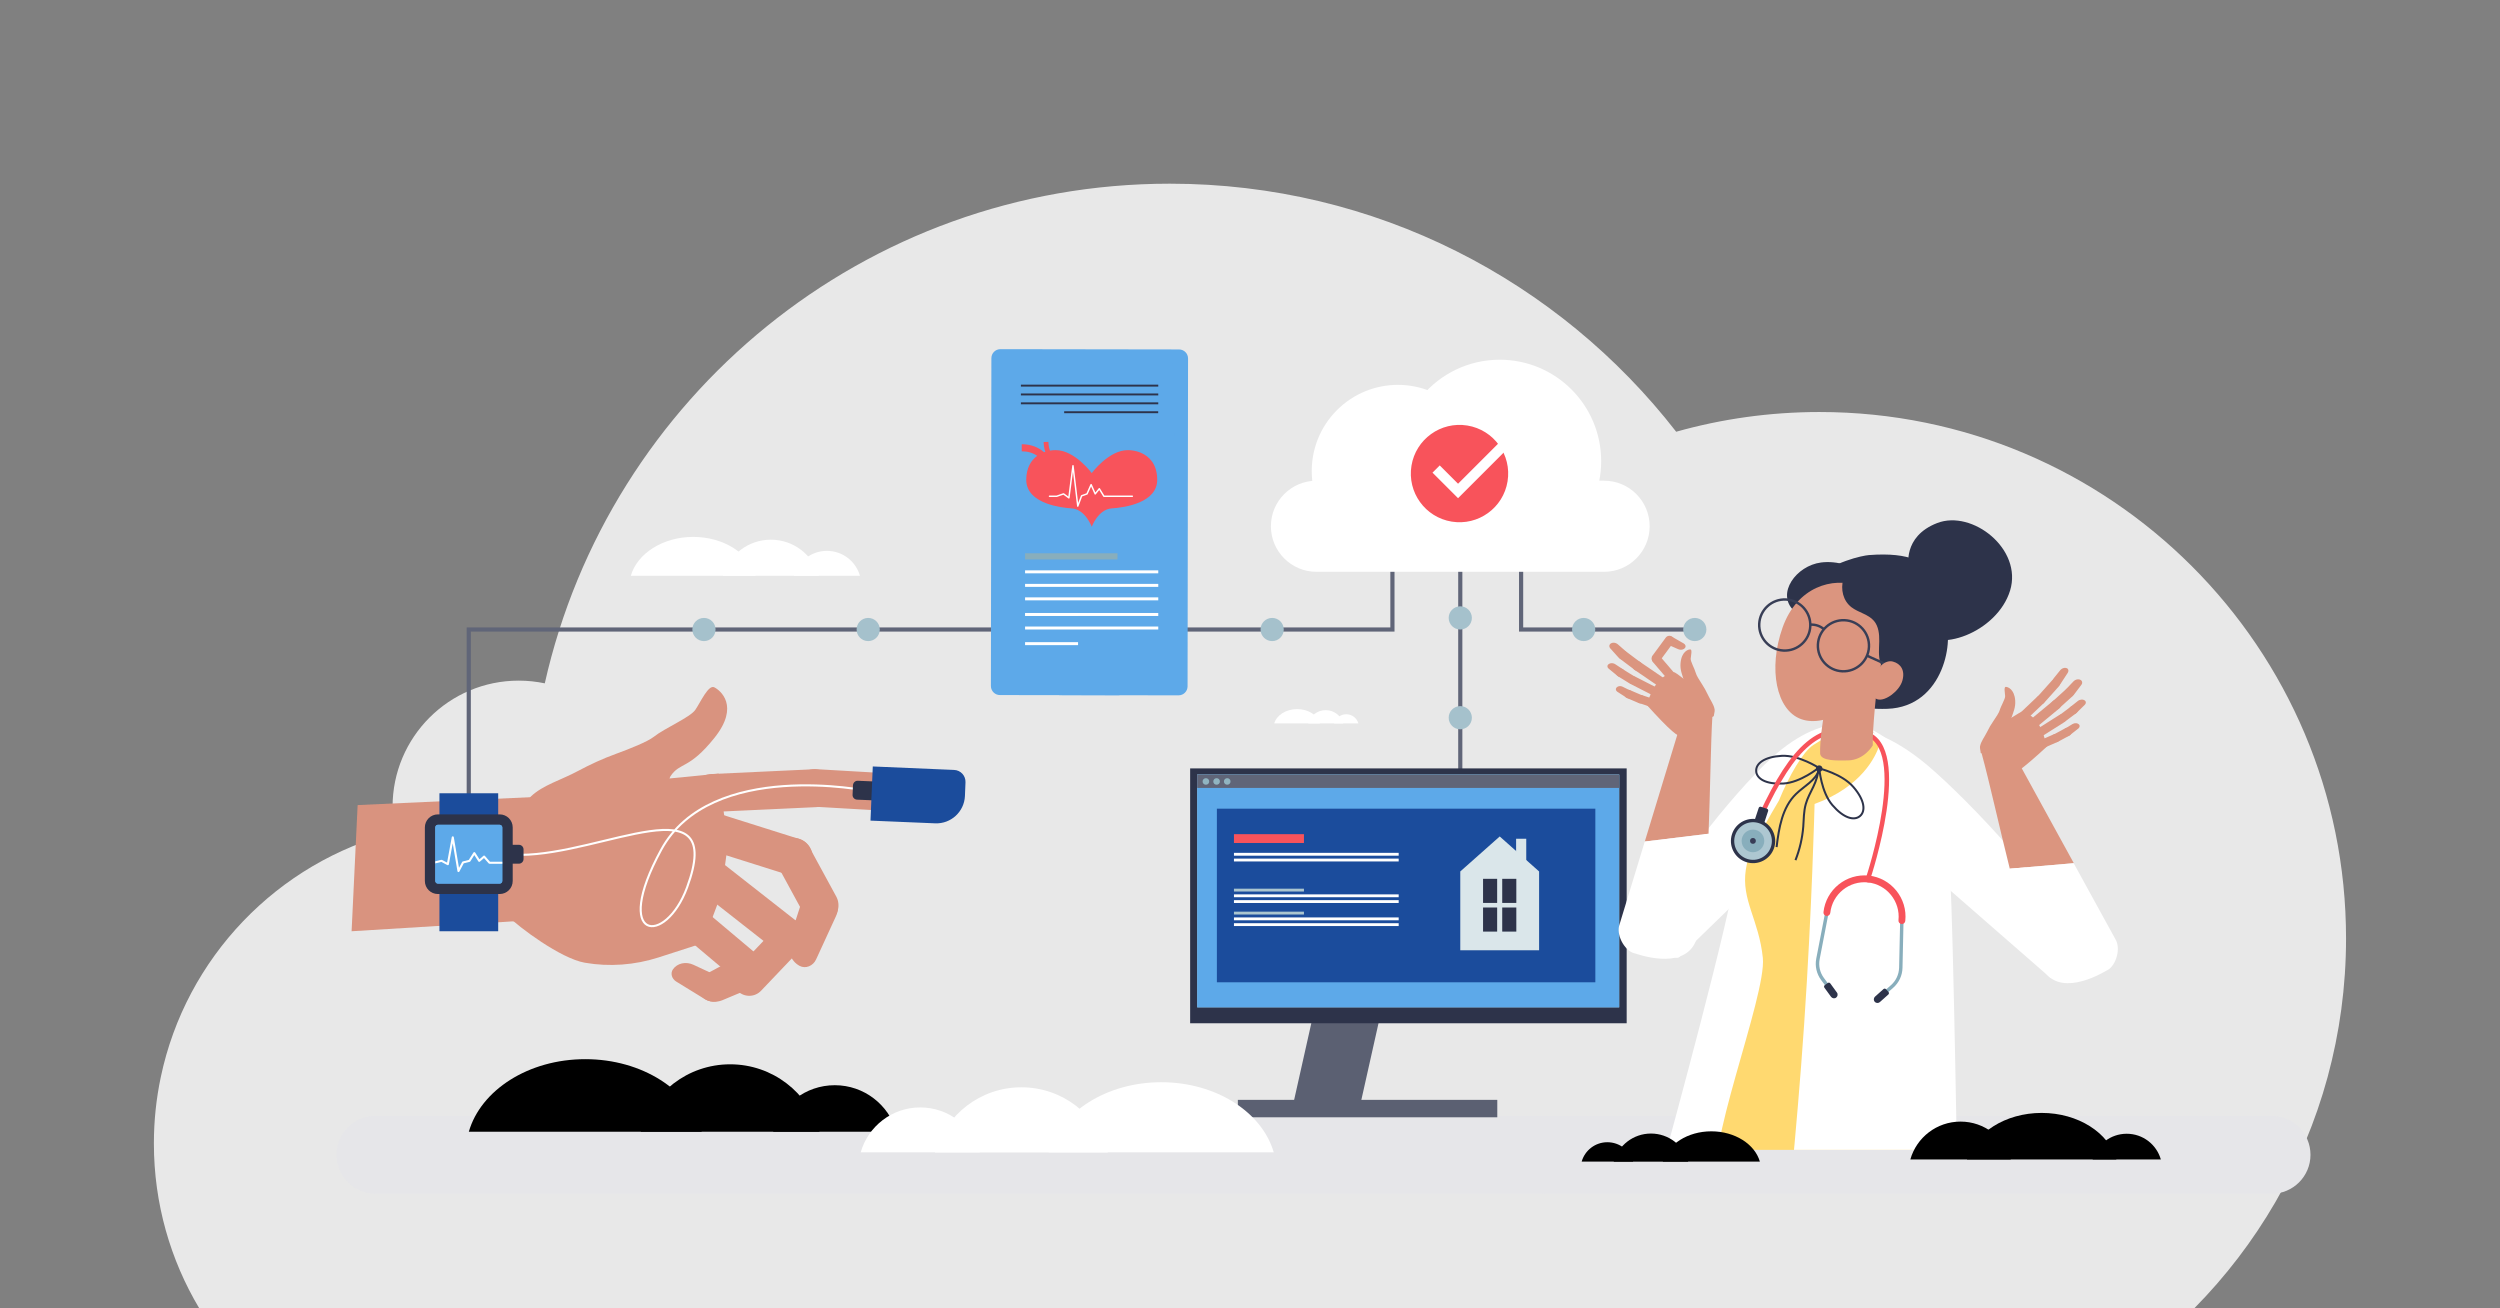 <?xml version="1.0" encoding="UTF-8"?>
<svg id="Layer_1" xmlns="http://www.w3.org/2000/svg" xmlns:xlink="http://www.w3.org/1999/xlink" version="1.1" viewBox="0 0 3600 1884">
  <rect x="0" y="0" width="3600" height="1884" fill="#808080" stroke="none"/>
  <!-- Generator: Adobe Illustrator 29.3.1, SVG Export Plug-In . SVG Version: 2.1.0 Build 151)  -->
  <defs>
    <style>
      .st0, .st1, .st2, .st3, .st4, .st5, .st6, .st7, .st8, .st9 {
        fill: none;
      }

      .st10 {
        fill: #d5cfcc;
      }

      .st11 {
        fill: #d9937f;
      }

      .st1 {
        stroke: #606578;
        stroke-width: 6px;
      }

      .st1, .st2, .st4, .st6, .st7, .st9 {
        stroke-miterlimit: 10;
      }

      .st12 {
        fill: #88aebc;
      }

      .st13 {
        fill: #dae6ea;
      }

      .st2 {
        stroke-width: 14.74px;
      }

      .st2, .st14, .st5, .st8 {
        stroke: #fff;
      }

      .st15 {
        fill: #db957f;
      }

      .st3 {
        stroke-miterlimit: 10;
        stroke-width: 3.54px;
      }

      .st3, .st4 {
        stroke: #383e56;
      }

      .st4 {
        stroke-width: 3.54px;
      }

      .st16, .st14 {
        fill: #5da9e9;
      }

      .st17 {
        fill: #abc5cf;
      }

      .st18 {
        fill: #adc7d1;
      }

      .st14, .st5, .st8 {
        stroke-linecap: round;
        stroke-linejoin: round;
      }

      .st14, .st8 {
        stroke-width: 3px;
      }

      .st19 {
        fill: #f8535b;
      }

      .st5 {
        stroke-width: 2.13px;
      }

      .st20 {
        fill: #606578;
      }

      .st21 {
        fill: #1b4c9c;
      }

      .st22 {
        clip-path: url(#clippath-1);
      }

      .st6 {
        stroke: #2d334a;
        stroke-width: 2.91px;
      }

      .st23 {
        fill: #a5c1cc;
      }

      .st24 {
        fill: #fff;
      }

      .st7 {
        stroke: #f8535b;
        stroke-width: 6.54px;
      }

      .st25 {
        fill: #e6e6e9;
      }

      .st9 {
        stroke: #fb7f64;
        stroke-width: 6.49px;
      }

      .st26 {
        fill: #2d334a;
      }

      .st27 {
        fill: #ffd970;
      }

      .st28 {
        fill: #5b6072;
      }

      .st29 {
        fill: #90b4c1;
      }

      .st30 {
        clip-path: url(#clippath);
      }

      .st31 {
        fill: #e8e8e8;
      }

      .st32 {
        fill: #383d57;
      }
    </style>
    <clipPath id="clippath">
      <rect class="st16" x="626.8" y="1187.7" width="96.5" height="84.7" rx="3.8" ry="3.8"/>
    </clipPath>
    <clipPath id="clippath-1">
      <rect class="st0" x="2190.29" y="731.18" width="891.6" height="924.6"/>
    </clipPath>
  </defs>
  <path class="st31" d="M2620.2,593.3c-71.6,0-140.8,9.9-206.5,28.4-168.8-217.3-432.6-357.2-729.1-357.2-439.8,0-807.6,307.7-900.1,719.5-12.1-2.5-24.6-3.9-37.5-3.9-100.4,0-181.7,81.4-181.7,181.7,0,12.5,1.3,24.6,3.7,36.4-169.5,43.6-301.4,180.7-337.5,353-6.5,30.8-9.9,62.7-9.9,95.4,0,86.7,23.9,167.9,65.3,237.3h2872.9c90.1-91.3,157.2-205.3,191.9-332.7,17.3-63.7,26.6-130.6,26.6-199.8.1-418.6-339.4-758.1-758.1-758.1Z"/>
  <path class="st25" d="M3271,1719h-1676.2c-31,0-56.1-25.1-56.1-56.1s25.1-56.1,56.1-56.1h1676.2c31,0,56.1,25.1,56.1,56.1s-25.1,56.1-56.1,56.1Z"/>
  <path class="st25" d="M2216.9,1719H540.7c-31,0-56.1-25.1-56.1-56.1s25.1-56.1,56.1-56.1h1676.2c31,0,56.1,25.1,56.1,56.1s-25.1,56.1-56.1,56.1Z"/>
  <g>
    <path d="M1051.4,1532.6c61.2,0,112.8,41,128.8,97.1h-257.6c16-56,67.6-97.1,128.8-97.1Z"/>
    <path d="M1202.1,1562.7c42.2,0,77.8,28.3,88.9,67h-177.7c10.9-38.7,46.5-67,88.8-67Z"/>
    <path d="M1010.5,1629.7c-17.3-59.8-85.8-104.5-167.7-104.5s-150.5,44.7-167.7,104.5h335.4Z"/>
  </g>
  <g>
    <path class="st24" d="M1110.05,777.15c32.8,0,60.5,22,69,52h-138.1c8.6-30,36.3-52,69.1-52Z"/>
    <path class="st24" d="M1190.75,793.25c22.6,0,41.7,15.2,47.6,35.9h-95.3c6-20.7,25.1-35.9,47.7-35.9Z"/>
    <path class="st24" d="M1088.15,829.15c-9.3-32.1-46-56-89.9-56s-80.7,24-89.9,56h179.8Z"/>
  </g>
  <g>
    <path class="st24" d="M1909,1022.6c12.1,0,22.2,8.1,25.4,19.1h-50.7c3-11,13.2-19.1,25.3-19.1Z"/>
    <path class="st24" d="M1938.6,1028.5c8.3,0,15.3,5.6,17.5,13.2h-35c2.2-7.6,9.2-13.2,17.5-13.2Z"/>
    <path class="st24" d="M1900.9,1041.7c-3.4-11.8-16.9-20.6-33-20.6s-29.6,8.8-33,20.6h66Z"/>
  </g>
  <line class="st1" x1="2102.8" y1="739.4" x2="2102.8" y2="1130.9"/>
  <polyline class="st1" points="2005.1 762.7 2005.1 906.5 675 906.5 675 1157.7"/>
  <polyline class="st1" points="2190.4 762.7 2190.4 906.5 2432.9 906.5"/>
  <g>
    <g>
      <path class="st16" d="M1439.9,1000.9l257.2.4c7.2,0,13-5.8,13-13l.7-472.1c0-7.2-5.8-13-13-13l-257.2-.4c-7.2,0-13,5.8-13,13l-.7,472.1c0,7.1,5.8,13,13,13Z"/>
      <path class="st16" d="M1525.2,1001l86.7.1-3.4-11.9c-1.8-6.2-7.5-10.5-14-10.5l-51.9-.1c-6.5,0-12.2,4.2-14,10.5l-3.4,11.9Z"/>
      <path class="st16" d="M1691.9,528.3v21.6l-.1,40.2-.1,96.4-.2,106.8-.1,37.6c.4.2.5,117.6-.2,118.4v1.6c0,2.5-2,4.6-4.6,4.5l-236.3-.3c-2.5,0-4.6-2-4.6-4.6l.2-157.6.2-106.8.1-73v-23l.1-40.2v-22c0-2.5,2.1-4.6,4.6-4.5l236.3.3c2.7,0,4.7,2,4.7,4.6Z"/>
    </g>
    <rect class="st12" x="1476.1" y="796.7" width="133.1" height="8.9"/>
    <rect class="st26" x="1470.1" y="553.9" width="197.8" height="2.8"/>
    <rect class="st26" x="1470.1" y="566.6" width="197.8" height="2.8"/>
    <rect class="st26" x="1470.1" y="579.4" width="197.8" height="2.8"/>
    <rect class="st26" x="1532.4" y="592.2" width="135.4" height="2.8"/>
    <rect class="st24" x="1476.1" y="821.3" width="191.8" height="4.3"/>
    <rect class="st24" x="1476.1" y="840.8" width="191.8" height="4.3"/>
    <rect class="st24" x="1476.1" y="860.2" width="191.8" height="4.3"/>
    <rect class="st10" x="1476.1" y="882.7" width="76.3" height="4.3"/>
    <rect class="st24" x="1476.1" y="882.7" width="191.8" height="4.3"/>
    <rect class="st24" x="1476.1" y="902.2" width="191.8" height="4.3"/>
    <rect class="st24" x="1476.1" y="924.7" width="76.3" height="4.3"/>
    <g>
      <path class="st19" d="M1658.9,664.6c-8.7-12.1-23.2-16.4-34.9-16.4-27.5,0-51.9,33.1-51.9,33.1,0,0-24.3-33.1-51.9-33.1-2.7,0-5.5.2-8.3.7-1.2-3.4-2.1-7.6-2.2-12.6l-6.9.2c.2,5.5,1.1,10.2,2.4,14-.6.2-1.2.4-1.8.6-7.1-6.1-17.4-11.4-32-11.4h-.1v10.2h.1c8.5,0,15.9,2.2,22.2,6.5-8.9,6.5-15.6,17.2-15.8,34.1-.2,18.4,13.9,28.8,29.8,34.6,12.9,4.7,26.9,6.4,35.7,7,19.6,1.3,28.8,26.5,28.8,26.5,0,0,9.2-25.2,28.8-26.5,19.6-1.3,65.9-8.4,65.5-41.6-.1-11.1-3-19.6-7.5-25.9Z"/>
      <polyline class="st5" points="1511.3 714.6 1521.7 714.6 1531.5 711.2 1539.2 716.9 1545.1 670.7 1552 728.8 1557.5 714 1565.3 711.2 1571.2 697.9 1577.1 711.2 1583 703.8 1589.6 714.6 1630.5 714.6"/>
    </g>
  </g>
  <g>
    <polygon class="st11" points="515 1159.3 506.3 1341 862.8 1319.1 863.8 1143.4 515 1159.3"/>
    <path class="st11" d="M963,1121.1c-75.6-.8-216,42.9-218.8,47l-14.4,149.7c17.4,17.5,77.8,62.5,112.3,68.5,35.4,6.2,72,3.4,106.2-7.6l63.8-20.6,26.2-69.8,9.9-73.1-13.3-101.2-71.9,7.1Z"/>
    <path class="st11" d="M1175,1162.3l-146.1,6.8c-16.1.7-30.1-10.8-31.4-25.9h0c-1.3-15.1,10.7-27.9,26.8-28.6l146.1-6.8c16.1-.7,30.1,10.8,31.4,25.9h0c1.3,15-10.7,27.8-26.8,28.6Z"/>
    <path class="st11" d="M1116.2,1368l-117.6-92.2c-11.3-8.8-13.2-25.1-4.4-36.3h0c8.8-11.3,25.1-13.2,36.3-4.4l117.6,92.2c11.3,8.8,13.2,25.1,4.4,36.3h0c-8.8,11.3-25,13.3-36.3,4.4Z"/>
    <path class="st11" d="M1059.4,1410.5l-102.1-85.9c-10-8.4-11.3-23.4-2.9-33.4h0c8.4-10,23.4-11.3,33.4-2.9l102.1,85.9c10,8.4,11.3,23.4,2.9,33.4h0c-8.4,10-23.4,11.3-33.4,2.9Z"/>
    <path class="st11" d="M1080.2,1423.5l-39.5,16.6c-13.5,5.7-28.3,1.1-33.1-10.2h0c-4.4-10.4,1.3-23,13.1-29.4l37.9-20.4c14-7.5,30.7-3.4,35.9,8.9l1.6,3.8c4.7,11.2-2.4,25-15.9,30.7Z"/>
    <path class="st11" d="M1280.6,1167.9l-107.1-6.2c-16-.9-28.5-13.8-28-28.7h0c.5-14.9,13.9-26.3,29.9-25.4l107.1,6.2c16,.9,28.5,13.8,28,28.7h0c-.6,15-13.9,26.3-29.9,25.4Z"/>
    <path class="st11" d="M1137.4,1350.8l17-52.1h0c6.3-16,23.4-24,37.5-17.6h0c13.4,6.2,18.8,23.3,11.9,38.2l-28.6,62.2c-4.4,9.6-15.2,13.9-23.7,9.4h0c-13.4-7.1-19.3-24-14.1-40.1Z"/>
    <path class="st11" d="M749.5,1172.5c17.9,27.6,38.6,47.4,93,50.7,43.5,2.6,74.8-5,96.9-21.4,22.8-16.9,37.9-43.5,27.4-67.8-2.7-6.2-3.9-12.3-1.3-16.2,0-.1.1-.1.1-.2,13.9-20.6,26.3-9,63.2-55.1s8.1-68.7-.3-72.8-19.7,21.4-27.2,32.4c-7.5,11-44.3,26.5-59.7,38.8-9,7.1-34.7,17.4-54.5,24.6-18.6,6.8-36.7,15-54,24.3-25.3,13.7-50.8,20.3-68.6,37.1-5.5,5.3-10.8,19.7-15,25.6Z"/>
    <path class="st11" d="M998.6,1389.3l35.4,16.5h0c10.7,5.8,15,18.6,9.2,28h0c-5.5,9-18,11.2-28,5.1l-41.5-25.5c-6.4-4-8.6-11.9-4.7-17.5h0c6.2-9,18.7-11.7,29.6-6.6Z"/>
    <path class="st11" d="M1135,1259.8l-144.5-45.6c-14.2-4.5-22.1-19.7-17.6-33.9h0c4.5-14.2,19.7-22.1,33.9-17.6l144.5,45.6c14.2,4.5,22.1,19.7,17.6,33.9h0c-4.5,14.2-19.7,22.1-33.9,17.6Z"/>
    <path class="st11" d="M1157.7,1316.3l-38.5-70.7c-7-12.8-2.2-28.9,10.6-35.9h0c12.8-7,28.9-2.2,35.9,10.6l38.5,70.7c7,12.8,2.2,28.9-10.6,35.9h0c-12.9,7-29,2.2-35.9-10.6Z"/>
    <path class="st11" d="M1061.9,1394.3l59.6-62.6c8.9-9.4,23.8-9.7,33.2-.8h0c9.4,8.9,9.7,23.8.8,33.2l-59.6,62.6c-8.9,9.4-23.8,9.7-33.2.8h0c-9.3-9-9.7-23.9-.8-33.2Z"/>
    <path class="st11" d="M1339.6,1171.4l-56.6-3.8h0c-17.6-2.2-30.2-17-27.5-32.3h0c2.6-14.6,18.2-24.1,34.9-21.1l69.8,12.6c10.8,1.9,18,11.4,15.8,20.8h0c-3.7,15-19,25-36.4,23.8Z"/>
    <rect class="st21" x="632.8" y="1142.3" width="84.6" height="198.7"/>
    <path class="st26" d="M719.5,1287.4h-88.9c-10.4,0-18.8-8.4-18.8-18.8v-77.1c0-10.4,8.4-18.8,18.8-18.8h88.9c10.4,0,18.8,8.4,18.8,18.8v77.1c0,10.4-8.4,18.8-18.8,18.8Z"/>
    <path class="st8" d="M1250.2,1139s-226.6-46.8-298.1,84.7c-71.8,131.9,6,139,37.3,54.2,56.4-152.9-120.2-47.3-239.8-46.9"/>
    <path class="st26" d="M747.2,1243.7h-54.2c-3.7,0-6.7-3-6.7-6.7v-13.8c0-3.7,3-6.7,6.7-6.7h54.2c3.7,0,6.7,3,6.7,6.7v13.8c0,3.7-3,6.7-6.7,6.7Z"/>
    <path class="st26" d="M1288.3,1153.8l-54.2-2.3c-3.7-.2-6.6-3.3-6.4-7l.6-13.8c.2-3.7,3.3-6.6,7-6.4l54.2,2.3c3.7.2,6.6,3.3,6.4,7l-.6,13.8c-.2,3.6-3.3,6.5-7,6.4Z"/>
    <g>
      <path id="SVGID" class="st16" d="M630.6,1272.4c-2.1,0-3.8-1.7-3.8-3.8v-77.1c0-2.1,1.7-3.8,3.8-3.8h88.9c2.1,0,3.8,1.7,3.8,3.8v77.1c0,2.1-1.7,3.8-3.8,3.8h-88.9Z"/>
      <g>
        <rect class="st16" x="626.8" y="1187.7" width="96.5" height="84.7" rx="3.8" ry="3.8"/>
        <g class="st30">
          <polyline class="st14" points="611.8 1242.4 624.2 1242.4 635.8 1239.6 644.9 1244.4 652 1205.8 660.2 1254.3 666.8 1241.9 676 1239.6 683 1228.5 690.1 1239.6 697.1 1233.5 704.9 1242.4 753.5 1242.4"/>
        </g>
      </g>
    </g>
    <path class="st21" d="M1346.6,1185.6l-93.1-3.9,3.3-78,117.1,5c9.5.4,16.8,8.4,16.4,17.8l-.8,19.8c-1,22.6-20.2,40.3-42.9,39.3Z"/>
  </g>
  <g>
    <g>
      <polygon class="st28" points="1956.3 1601.9 1859.5 1601.9 1940.5 1240.5 2037.2 1240.5 1956.3 1601.9"/>
      <rect class="st28" x="1782.5" y="1583.8" width="373.6" height="25.1"/>
      <polygon class="st26" points="1713.8 1106.5 1713.8 1138.2 1713.8 1473.5 2342.4 1473.5 2342.4 1382.2 2342.4 1106.5 1713.8 1106.5"/>
    </g>
    <g>
      <rect class="st17" x="1723.96" y="1115.31" width="607.7" height="335.3"/>
      <rect class="st16" x="1723.96" y="1115.31" width="607.7" height="335.3"/>
      <rect class="st20" x="1723.96" y="1115.31" width="607.7" height="19.3"/>
      <g>
        <circle class="st29" cx="1736.5" cy="1125.3" r="4.7"/>
        <circle class="st29" cx="1751.9" cy="1125.3" r="4.7"/>
        <circle class="st29" cx="1767.2" cy="1125.3" r="4.7"/>
      </g>
      <rect class="st21" x="1752.3" y="1164.5" width="545" height="250"/>
      <g>
        <rect class="st19" x="1776.9" y="1201.2" width="100.8" height="12.7"/>
        <rect class="st24" x="1776.9" y="1228.1" width="237.2" height="4.1"/>
        <rect class="st24" x="1776.9" y="1236.4" width="237.2" height="4.1"/>
      </g>
      <g>
        <rect class="st17" x="1776.9" y="1279.7" width="100.8" height="4.1"/>
        <rect class="st24" x="1776.9" y="1287.9" width="237.2" height="4.1"/>
        <rect class="st24" x="1776.9" y="1296.2" width="237.2" height="4.1"/>
      </g>
      <g>
        <rect class="st17" x="1776.9" y="1312.8" width="100.8" height="4.1"/>
        <rect class="st24" x="1776.9" y="1321.1" width="237.2" height="4.1"/>
        <rect class="st24" x="1776.9" y="1329.4" width="237.2" height="4.1"/>
      </g>
    </g>
    <g>
      <polygon class="st13" points="2216.3 1368.4 2102.8 1368.4 2102.8 1254.9 2159.6 1204.5 2216.3 1254.9 2216.3 1368.4"/>
      <rect class="st13" x="2183.2" y="1207.8" width="14.6" height="38.4"/>
      <g>
        <rect class="st26" x="2135.6" y="1265.5" width="20.3" height="34.7"/>
        <rect class="st26" x="2163.2" y="1265.5" width="20.3" height="34.7"/>
        <rect class="st26" x="2135.6" y="1306.8" width="20.3" height="34.7"/>
        <rect class="st26" x="2163.2" y="1306.8" width="20.3" height="34.7"/>
      </g>
    </g>
  </g>
  <g class="st22">
    <g>
      <path class="st24" d="M2764.9,1093.4c-98.7-76.6-146.7-30.4-147.7-29.6-12.3,8.4-11.2,37.7.3,51.9l333.2,290.7c3.9,5.3,12.8-1,18.2-4.7,1.8-1.2,3.2-2.9,4-4.7,9.1-12.4,15.7-40.2,8.9-54.5-35.6-74.4-165.4-209.2-216.9-249.1Z"/>
      <g>
        <path class="st15" d="M2853.7,1085.4c10.8,39.4,25,104.2,40.4,165.5l92.2-7.9-95.6-174.2-37,16.6Z"/>
        <path class="st24" d="M2945.2,1400.6c26.8,35.5,86.4-2.2,87.5-2.6,12.8-4.8,21.5-29,14.5-43.7l-61.1-111.3-92.2,7.9c16.7,65.8,34.6,127.6,51.3,149.7Z"/>
      </g>
      <path class="st24" d="M2557.4,1085.8c85.2-72.8,137.5-31.8,138.6-31.2,12.9,7.4,15.7,34.2,6.5,47.5l-283.4,275.1c-3.1,5-12.5-.6-18.1-3.8-1.9-1.1-3.4-2.6-4.5-4.2-10.4-11.1-20.4-36.3-15.7-49.6,24.6-69,132.1-195.9,176.6-233.8Z"/>
      <path class="st24" d="M2611.2,1072.8s-109.4,131.7-112.2,181.8c-2.8,50.1-98.4,399.2-98.4,399.2l117.9,26,92.7-607Z"/>
      <path class="st9" d="M2710.7,1034.7"/>
      <path class="st27" d="M2797.5,1566.3c7.8-39.9,6.7-110.4,5-164.3-.9-96.8,10.8-222.2-72.4-302.3-6.1-5.9-4.6-19.6-10.9-24.3-37.1-28.1-58.4-34.7-108-2.6-15.2,9.9-34.8,44.1-49.6,80.1-7.2,12.4-14.5,24.5-20.9,36.3-13.7,25.1-22.4,34.7-26.7,63.1-6.7,44,18.8,71.8,24.5,127.1,5.6,55.3-89,288.6-62.5,326.5,3.9,5.6,8.7,9.7,14.3,12.7,32.4,17.6,89.3-2.5,124.8.2,41.7,3.2,105.2-13.3,146.6-29.4,4-1.6,21.5-1.7,24.4-4,27.1-22.1,3.3-77.6,11.4-119.1Z"/>
      <g>
        <path class="st15" d="M2465.9,1030.3c-2.5,40.8-3.1,107.1-5.6,170.3l-91.8,11.2,57.9-190.1,39.5,8.6Z"/>
        <path class="st24" d="M2440.9,1357.6c-19,40.3-85.1,15.6-86.2,15.4-13.5-2.1-27-24-23.2-39.8l37-121.4,91.8-11.2c-2.7,67.7-7.6,131.9-19.4,157Z"/>
      </g>
      <path class="st24" d="M2689.4,1047.8s21.6,12.6,16.5,26.7-24.1,58.1-92.9,83.2c0,0-3.8,153.6-15,316.8-11.1,163.2-28,315.8-28,315.8l249.5-44s-6.9-419.5-11-475.1c-6.8-92.2-41.3-188.1-119.1-223.4Z"/>
      <path class="st15" d="M2467.9,1031.2c-9.8,4.3-19.2,15.9-33.3,7.6-11.3-6.6-17.6-14-19.9-22.1-2.4-8.4.1-20.2,10-26,1.9-1.1,1.4-6.8.2-10.7-2.6-8.7-5.9-15.6-4.9-25.4,1.5-16.5,11.3-19.8,14.2-19.4,2.9.3.7,9.1.4,13.3s5.8,14.6,7.3,20.5c.8,3.4,5.2,10.5,8.7,15.8,3.3,5,6.2,10.2,8.7,15.6,3.6,7.9,8.7,14,9.8,21.5.4,2.3-1.1,7-1.2,9.3Z"/>
      <path class="st15" d="M2459.4,1030.4l-34.4,30.9c-6.7-.3-11.3-.4-42.8-34.3l-11.5-12.6,7.9-18.5c1.2-2.9,2.8-5.6,4.6-8.1l2.4-3.3c4.9-6.8,11.7-12,19.6-14.8l4.9-1.7c2.8-1.1,27.6,21.1,28.1,18.9,0-.1,21.5,42.2,21.2,43.5Z"/>
      <path class="st15" d="M2390.2,944.8l31.9,37.3c2.4,2.8,2,6.9-.7,9.3h0c-2.8,2.4-6.9,2-9.3-.7l-31.9-37.3c-2.4-2.8-2-6.9.7-9.3h0c2.8-2.4,7-2.1,9.3.7Z"/>
      <path class="st15" d="M2409.2,925.9l-19.1,25.9c-2.1,2.9-6.2,3.5-9.1,1.4h0c-2.9-2.1-3.5-6.2-1.4-9.1l19.1-25.9c2.1-2.9,6.2-3.5,9.1-1.4h0c2.9,2.1,3.5,6.2,1.4,9.1Z"/>
      <path class="st15" d="M2416.3,934.7l-13.1-5.8h0c-4-2-5.8-6.4-4-9.6h0c1.7-3,6.2-3.7,9.9-1.6l15.5,8.9c2.4,1.4,3.4,4.1,2.1,6h0c-2,3-6.4,3.9-10.4,2.1Z"/>
      <path class="st15" d="M2329.8,927.9l10.8,9.5h0c3.2,3.1,3.4,8.1.5,10.7h0c-2.8,2.6-7.4,2-10.3-1.1l-12-13.3c-1.9-2.1-1.8-5.1.1-6.6h0c2.9-2.4,7.5-2.1,10.9.8Z"/>
      <path class="st15" d="M2361.6,953.1l35.3,24.1c3.2,2.2,4,6.5,1.8,9.7h0c-2.2,3.2-6.5,4-9.7,1.8l-35.3-24.1c-3.2-2.2-4-6.5-1.8-9.7h0c2.1-3.1,6.5-4,9.7-1.8Z"/>
      <path class="st15" d="M2341.9,938.4l20.6,15.5c3,2.3,3.6,6.6,1.3,9.6h0c-2.3,3-6.6,3.6-9.6,1.3l-20.6-15.5c-3-2.3-3.6-6.6-1.3-9.6h0c2.2-3,6.5-3.6,9.6-1.3Z"/>
      <path class="st15" d="M2326,956.5l11,7.2h0c3.3,2.4,4.1,6.7,1.7,9.4h0c-2.3,2.5-6.6,2.6-9.6.1l-12.7-10.4c-2-1.6-2.3-4.3-.7-5.8h0c2.6-2.5,6.9-2.7,10.3-.5Z"/>
      <path class="st15" d="M2354.4,974.2l31.3,16c3.7,1.9,5.4,5.9,3.8,9h0c-1.6,3.1-5.9,4-9.5,2.1l-31.3-16c-3.7-1.9-5.4-5.9-3.8-9h0c1.6-3,5.9-4,9.5-2.1Z"/>
      <path class="st15" d="M2337.2,963.9l14.9,9.2c3.5,2.2,4.9,6.2,3,9.1h0c-1.8,2.8-6.2,3.4-9.7,1.2l-14.9-9.2c-3.5-2.2-4.9-6.2-3-9.1h0c1.8-2.8,6.2-3.3,9.7-1.2Z"/>
      <path class="st15" d="M2336.8,989l11.3,5.6h0c3.4,2,4.8,6,2.9,8.8h0c-1.7,2.7-5.7,3.2-8.9,1.2l-13.2-8.5c-2-1.3-2.7-3.8-1.5-5.5h0c2-2.7,5.9-3.4,9.4-1.6Z"/>
      <path class="st15" d="M2364.9,1001.1l33.1,11.2c3.2,1.1,4.9,4.5,3.8,7.7h0c-1.1,3.2-4.5,4.9-7.7,3.8l-33.1-11.2c-3.2-1.1-4.9-4.5-3.8-7.7h0c1.1-3.1,4.5-4.8,7.7-3.8Z"/>
      <path class="st15" d="M2347.5,993.9l17,7.3c3.1,1.3,4.5,4.9,3.2,8h0c-1.3,3.1-4.9,4.5-8,3.2l-17-7.3c-3.1-1.3-4.5-4.9-3.2-8h0c1.3-3.1,4.9-4.5,8-3.2Z"/>
      <path class="st6" d="M2619.5,1108.1c-4.5,15.7-21.5,23.7-33.2,35.2-19.9,19.3-24.7,49-28,76.5"/>
      <path class="st6" d="M2618.1,1106.3c.5,8.7-2.9,18.2-6.8,26.4-3.9,8.3-8.5,16.2-11,25.2-3,10.7-2.8,21.7-3.6,32.6-1.3,16.2-5.1,32.7-11.2,48.1"/>
      <circle class="st26" cx="2619.65" cy="1106.84" r="4.7"/>
      <path class="st6" d="M2528.9,1110.4c.6,11,14,19.2,38.9,17.9,24.9-1.3,51.1-22.7,51.1-22.7,0,0-28.4-18.5-53.2-17.2-24.9,1.4-37.4,11-36.8,22Z"/>
      <path class="st6" d="M2678.4,1175.1c-8.4,7.2-23.6,3.1-39.8-15.8s-18.8-52.7-18.8-52.7c0,0,32.9,7.8,49.1,26.7,16.3,18.9,17.9,34.6,9.5,41.8Z"/>
      <path class="st15" d="M2852.2,1084.3c9.7,4.6,18.8,16.4,33.1,8.5,11.4-6.4,17.9-13.5,20.4-21.6,2.6-8.3.4-20.2-9.4-26.3-1.9-1.2-1.2-6.9,0-10.7,2.8-8.6,6.3-15.4,5.6-25.3-1.1-16.5-10.8-20-13.7-19.8s-1,9-.8,13.3c.2,4.2-6.2,14.4-7.8,20.3-.9,3.4-5.5,10.4-9.1,15.6-3.4,4.9-6.4,10-9,15.4-3.8,7.8-9,13.8-10.3,21.3-.4,2.2,1,7,1,9.3Z"/>
      <path class="st15" d="M2858.2,1082.2l31.3,34.1c6.7.4,11.3.7,45.8-30.1l12.6-11.5-6.1-19.2c-1-3-2.2-5.8-3.8-8.5l-2.1-3.6c-4.2-7.2-10.5-13-18.1-16.6l-4.7-2.2c-2.7-1.4-29.4,18.4-29.8,16.1.1.1-25.3,40.2-25.1,41.5Z"/>
      <path class="st15" d="M2933.4,1003.5l-35.6,33.8c-2.6,2.5-2.8,6.7-.2,9.3h0c2.5,2.6,6.7,2.8,9.3.2l35.6-33.8c2.6-2.5,2.8-6.7.2-9.3h0c-2.5-2.6-6.6-2.7-9.3-.2Z"/>
      <path class="st15" d="M2955.5,979.2l-21.5,24c-2.4,2.7-2.2,6.8.5,9.2h0c2.7,2.4,6.8,2.2,9.2-.5l21.5-24c2.4-2.7,2.2-6.8-.5-9.2h0c-2.7-2.4-6.8-2.2-9.2.5Z"/>
      <path class="st15" d="M2966.5,965.4l-9,11.1h0c-2.6,3.6-2.3,8.4.8,10.4h0c2.9,1.9,7.2.5,9.5-3.1l9.8-15c1.5-2.3,1.1-5.2-.8-6.3h0c-3.3-1.7-7.6-.5-10.3,2.9Z"/>
      <path class="st15" d="M2985.7,981.3l-9.9,10.4h0c-2.9,3.4-2.6,8.3.5,10.7h0c3,2.3,7.6,1.4,10.2-2.1l10.8-14.3c1.7-2.2,1.3-5.2-.7-6.6h0c-3.2-2.1-7.8-1.3-10.9,1.9Z"/>
      <path class="st15" d="M2956.4,1009.3l-32.9,27.2c-3,2.5-3.4,6.9-.9,9.9h0c2.5,3,6.9,3.4,9.9.9l32.9-27.2c3-2.5,3.4-6.9.9-9.9h0c-2.6-3-7-3.4-9.9-.9Z"/>
      <path class="st15" d="M2974.7,992.8l-19.1,17.3c-2.8,2.5-3,6.9-.5,9.7h0c2.5,2.8,6.9,3,9.7.5l19.1-17.3c2.8-2.5,3-6.9.5-9.7h0c-2.6-2.8-6.9-3-9.7-.5Z"/>
      <path class="st15" d="M2992.1,1009.4l-10.3,8.2h0c-3.1,2.7-3.5,7.1-.9,9.5h0c2.5,2.3,6.8,2,9.6-.8l11.7-11.5c1.8-1.8,1.9-4.5.2-5.9h0c-2.8-2.2-7.1-2-10.3.5Z"/>
      <path class="st15" d="M2965.4,1029.6l-29.7,18.8c-3.5,2.2-4.8,6.4-2.9,9.3h0c1.9,2.9,6.2,3.5,9.7,1.3l29.7-18.8c3.5-2.2,4.8-6.4,2.9-9.3h0c-1.9-2.9-6.2-3.5-9.7-1.3Z"/>
      <path class="st15" d="M2981.7,1017.8l-14,10.5c-3.3,2.5-4.3,6.6-2.2,9.3h0c2.1,2.7,6.5,2.8,9.7.3l14-10.5c3.3-2.5,4.3-6.6,2.2-9.3h0c-2.1-2.6-6.4-2.8-9.7-.3Z"/>
      <path class="st15" d="M2984.3,1042.7l-10.7,6.6h0c-3.2,2.3-4.2,6.4-2.1,9h0c2,2.5,6,2.7,9,.4l12.4-9.7c1.9-1.5,2.4-4.1,1-5.6h0c-2.3-2.4-6.3-2.7-9.6-.7Z"/>
      <path class="st15" d="M2957.4,1057.4l-32,14.1c-3.1,1.4-4.5,5-3.1,8.1h0c1.4,3.1,5,4.5,8.1,3.1l32-14.1c3.1-1.4,4.5-5,3.1-8.1h0c-1.4-3-5-4.4-8.1-3.1Z"/>
      <path class="st15" d="M2974.2,1048.6l-16.3,8.8c-2.9,1.6-4,5.3-2.5,8.2h0c1.6,2.9,5.3,4,8.2,2.5l16.3-8.8c2.9-1.6,4-5.3,2.5-8.2h0c-1.6-3-5.3-4.1-8.2-2.5Z"/>
      <g>
        <g>
          <path class="st12" d="M2690.9,1263.3c-31.2-3.3-59.2,19.3-62.6,50.4l-12.9,66.7c-2.1,10.7.5,22,7,30.8l14.5,19.6c.8,1.1,2.4,1.3,3.5.5s1.3-2.4.5-3.5l-14.5-19.6c-5.7-7.7-7.9-17.5-6.1-26.9l12.9-66.8v-.2c3.1-28.5,28.7-49.2,57.2-46.1,1.4.1,2.6-.8,2.7-2.2.2-1.3-.8-2.5-2.2-2.7Z"/>
          <path class="st19" d="M2691.2,1260.9c-32.5-3.5-61.9,20.1-65.4,52.7-.3,2.7,1.7,5.1,4.4,5.4s5.1-1.7,5.4-4.4c2.9-27.1,27.4-46.8,54.5-43.9,2.7.3,5.1-1.7,5.4-4.4.4-2.7-1.6-5.1-4.3-5.4Z"/>
          <path class="st26" d="M2632,1415.5l-4.3,3.1c-1.2.8-1.4,2.5-.6,3.6l9.6,13.2c1.7,2.3,5,2.9,7.3,1.2h0c2.3-1.7,2.9-5,1.2-7.3l-9.6-13.2c-.8-1.2-2.4-1.4-3.6-.6Z"/>
        </g>
        <g>
          <path class="st12" d="M2690.6,1263.3c31.2,3.3,53.8,31.4,50.5,62.5l-1.5,67.9c-.2,10.9-5.1,21.4-13.3,28.6l-18.3,16.1c-1,.9-2.6.8-3.5-.2s-.8-2.6.2-3.5l18.3-16.1c7.2-6.3,11.4-15.4,11.7-25l1.5-68v-.2c3.1-28.5-17.6-54.1-46.1-57.2-1.4-.1-2.3-1.4-2.2-2.7.1-1.4,1.4-2.4,2.7-2.2Z"/>
          <path class="st19" d="M2690.9,1260.8c32.5,3.5,56.2,32.8,52.7,65.4-.3,2.7-2.7,4.7-5.4,4.4-2.7-.3-4.7-2.7-4.4-5.4,2.9-27.1-16.8-51.6-43.9-54.5-2.7-.3-4.7-2.7-4.4-5.4.2-2.8,2.7-4.8,5.4-4.5Z"/>
          <path class="st26" d="M2715.9,1424.5l3.5,3.9c1,1.1.9,2.7-.2,3.7l-12.2,10.9c-2.2,1.9-5.5,1.7-7.4-.4h0c-1.9-2.2-1.7-5.5.4-7.4l12.2-10.9c1.1-1,2.7-.9,3.7.2Z"/>
        </g>
      </g>
      <path class="st7" d="M2690.6,1263.3s62-186.7-3.9-206.9c-65.8-20.2-104.9,19.7-150.1,116.3"/>
      <g>
        <path class="st26" d="M2544.4,1164.6l-8.6-2.8c-1.4-.5-2.9.3-3.3,1.7l-7.6,23c-.5,1.4.3,2.9,1.7,3.3l8.6,2.8c1.4.5,2.9-.3,3.3-1.7l7.6-23c.5-1.4-.3-2.9-1.7-3.3Z"/>
        <circle class="st26" cx="2524.24" cy="1210.92" r="31.9" transform="translate(582.13 3227.43) rotate(-71.7)"/>
        <circle class="st18" cx="2524.24" cy="1210.92" r="27.1" transform="translate(582.13 3227.43) rotate(-71.7)"/>
        <circle class="st12" cx="2524.24" cy="1210.92" r="16.3"/>
        <circle class="st32" cx="2524.23" cy="1210.9" r="4.2"/>
      </g>
      <path class="st26" d="M2610.5,978.9s25.3,44.7,107.4,41.8c82.1-3,97.3-101.7,81.8-130-15.4-28.3,12.8-100.6-108.4-91.4-18.5,1.4-171.7,35.4-80.8,179.6Z"/>
      <path class="st26" d="M2622.2,810c22.6-2.9,50.8,4.3,63.7,24.4,12.9,20.1,5.1,29.6-14,41.9-19.1,12.3-71.7,19.4-88.9,2.9-25.6-24.7,3.7-64.6,39.2-69.2Z"/>
      <path class="st15" d="M2706.1,958.6l-65.7-10.7c-1.1,9.5-20.8,103.1-19.4,137.6,1.6,10.7,24.8,9.7,40,9.5,23.8-.4,35.8-21.7,35.8-21.7-.8-20.7,5.4-81.4,9.3-114.7Z"/>
      <path class="st15" d="M2709.2,956c-21,59.1-79.2,92.5-115.4,79.6-36.1-12.8-47.9-72.8-26.9-131.9,21-59.1,72.4-73,108.5-60.2,36.2,12.9,54.8,53.4,33.8,112.5Z"/>
      <path class="st26" d="M2772.2,887.3c-1.3-9.5-5.7-18.4-11.2-26.3-17.4-25.1-47.5-40.4-77.9-41.4-14.1-.4-24.7-.1-28.8,14.6-4,14.4-.4,30.9,11.9,40.3,10.1,7.7,24.3,10,32.4,19.7,6.6,7.9,7.7,19,7.5,29.3s-1.4,20.8,1.5,30.7c3,9.9,11.7,19,22,18.3,7.3-.5,13.4-5.6,18.1-11.2,9.8-11.8,15.7-26.3,20.1-41,3.4-10.7,5.9-21.9,4.4-33Z"/>
      <g>
        <circle class="st3" cx="2654.61" cy="929.91" r="36.8" transform="translate(1600.62 3537.74) rotate(-87.3)"/>
        <path class="st4" d="M2607,899.5c3.4-.2,7,.2,10.5,1.4s6.5,3,9.1,5.3"/>
        <circle class="st3" cx="2570.12" cy="900.05" r="36.8" transform="translate(1549.93 3424.9) rotate(-87.3)"/>
        <line class="st4" x1="2736.9" y1="966.1" x2="2688.2" y2="944.1"/>
      </g>
      <path class="st15" d="M2739.4,980.2c-4.3,15-24.6,29.9-35.5,26.9-10.9-3.1-10.1-16-5.9-31,4.3-15,17.1-26.5,27.9-23.4,11,3,17.8,12.5,13.5,27.5Z"/>
      <path class="st26" d="M2748.6,816.7s-9.6-43.9,40.9-63.5,123.4,37.4,105,97.3c-18.5,59.9-105.2,92.6-135.3,56.6-30.1-35.9-10.6-90.4-10.6-90.4Z"/>
    </g>
  </g>
  <g>
    <g>
      <path class="st24" d="M2309.9,823.4h-414.2c-36.2,0-65.6-29.4-65.6-65.6h0c0-36.2,29.4-65.6,65.6-65.6h414.2c36.2,0,65.6,29.4,65.6,65.6h0c0,36.2-29.4,65.6-65.6,65.6Z"/>
      <path class="st24" d="M2305.7,664.1c0,80.7-65.4,146.1-146.1,146.1-31.6,0-60.8-10-84.7-27-37.2-26.5-61.4-70-61.4-119.1,0-35.7,12.8-68.4,34.1-93.8,26.8-32,67.1-52.3,112-52.3,80.7,0,146.1,65.4,146.1,146.1Z"/>
      <circle class="st24" cx="2013" cy="678.3" r="124.1" transform="translate(109.96 1622.08) rotate(-45)"/>
    </g>
    <circle class="st19" cx="2101.6" cy="681.9" r="70.1" transform="translate(1091.87 2647.13) rotate(-80.78)"/>
    <polyline class="st2" points="2068 675.4 2099.6 707 2174 632.6"/>
  </g>
  <circle class="st23" cx="1831.9" cy="906.5" r="16.7"/>
  <circle class="st23" cx="1250.2" cy="906.5" r="16.7"/>
  <circle class="st23" cx="1013.7" cy="906.5" r="16.7"/>
  <circle class="st23" cx="2440.5" cy="906.5" r="16.7"/>
  <circle class="st23" cx="2280.5" cy="906.5" r="16.7"/>
  <circle class="st23" cx="2102.8" cy="889.8" r="16.7"/>
  <circle class="st23" cx="2102.8" cy="1033.5" r="16.7"/>
  <g>
    <path d="M3062.5,1632.6c23.3,0,43,15.6,49.1,37h-98.2c6.1-21.4,25.7-37,49.1-37Z"/>
    <path d="M2823.2,1615.1c34.4,0,63.3,23,72.3,54.5h-144.6c8.9-31.5,37.9-54.5,72.3-54.5Z"/>
    <path d="M3047.6,1669.6c-11.1-38.4-55-67-107.6-67s-96.5,28.7-107.6,67h215.2Z"/>
  </g>
  <g>
    <path d="M2377.4,1632.3c-25.5,0-47,17.1-53.7,40.5h107.3c-6.6-23.4-28.1-40.5-53.6-40.5Z"/>
    <path d="M2314.6,1644.8c-17.6,0-32.4,11.8-37,27.9h74.1c-4.6-16.1-19.5-27.9-37.1-27.9Z"/>
    <path d="M2394.4,1672.7c7.2-24.9,35.8-43.6,69.9-43.6s62.7,18.6,69.9,43.6h-139.8Z"/>
  </g>
  <g>
    <path class="st24" d="M1470.8,1565.7c-59.1,0-108.9,39.6-124.4,93.8h248.8c-15.5-54.2-65.3-93.8-124.4-93.8Z"/>
    <path class="st24" d="M1325.2,1594.7c-40.8,0-75.2,27.3-85.8,64.7h171.6c-10.6-37.3-45-64.7-85.8-64.7Z"/>
    <path class="st24" d="M1510.2,1659.4c16.7-57.8,82.9-101,162-101s145.3,43.2,162,101h-324Z"/>
  </g>
  <path class="st24" d="M1900.2,752c16.5,0,29.9-13.4,29.9-29.9,0,16.5,13.4,29.9,29.9,29.9-16.5,0-29.9,13.4-29.9,29.9.1-16.5-13.3-29.9-29.9-29.9Z"/>
  <path class="st24" d="M1960.7,669.4c9.2,0,16.6-7.4,16.6-16.6,0,9.2,7.4,16.6,16.6,16.6-9.2,0-16.6,7.4-16.6,16.6.1-9.1-7.4-16.6-16.6-16.6Z"/>
</svg>